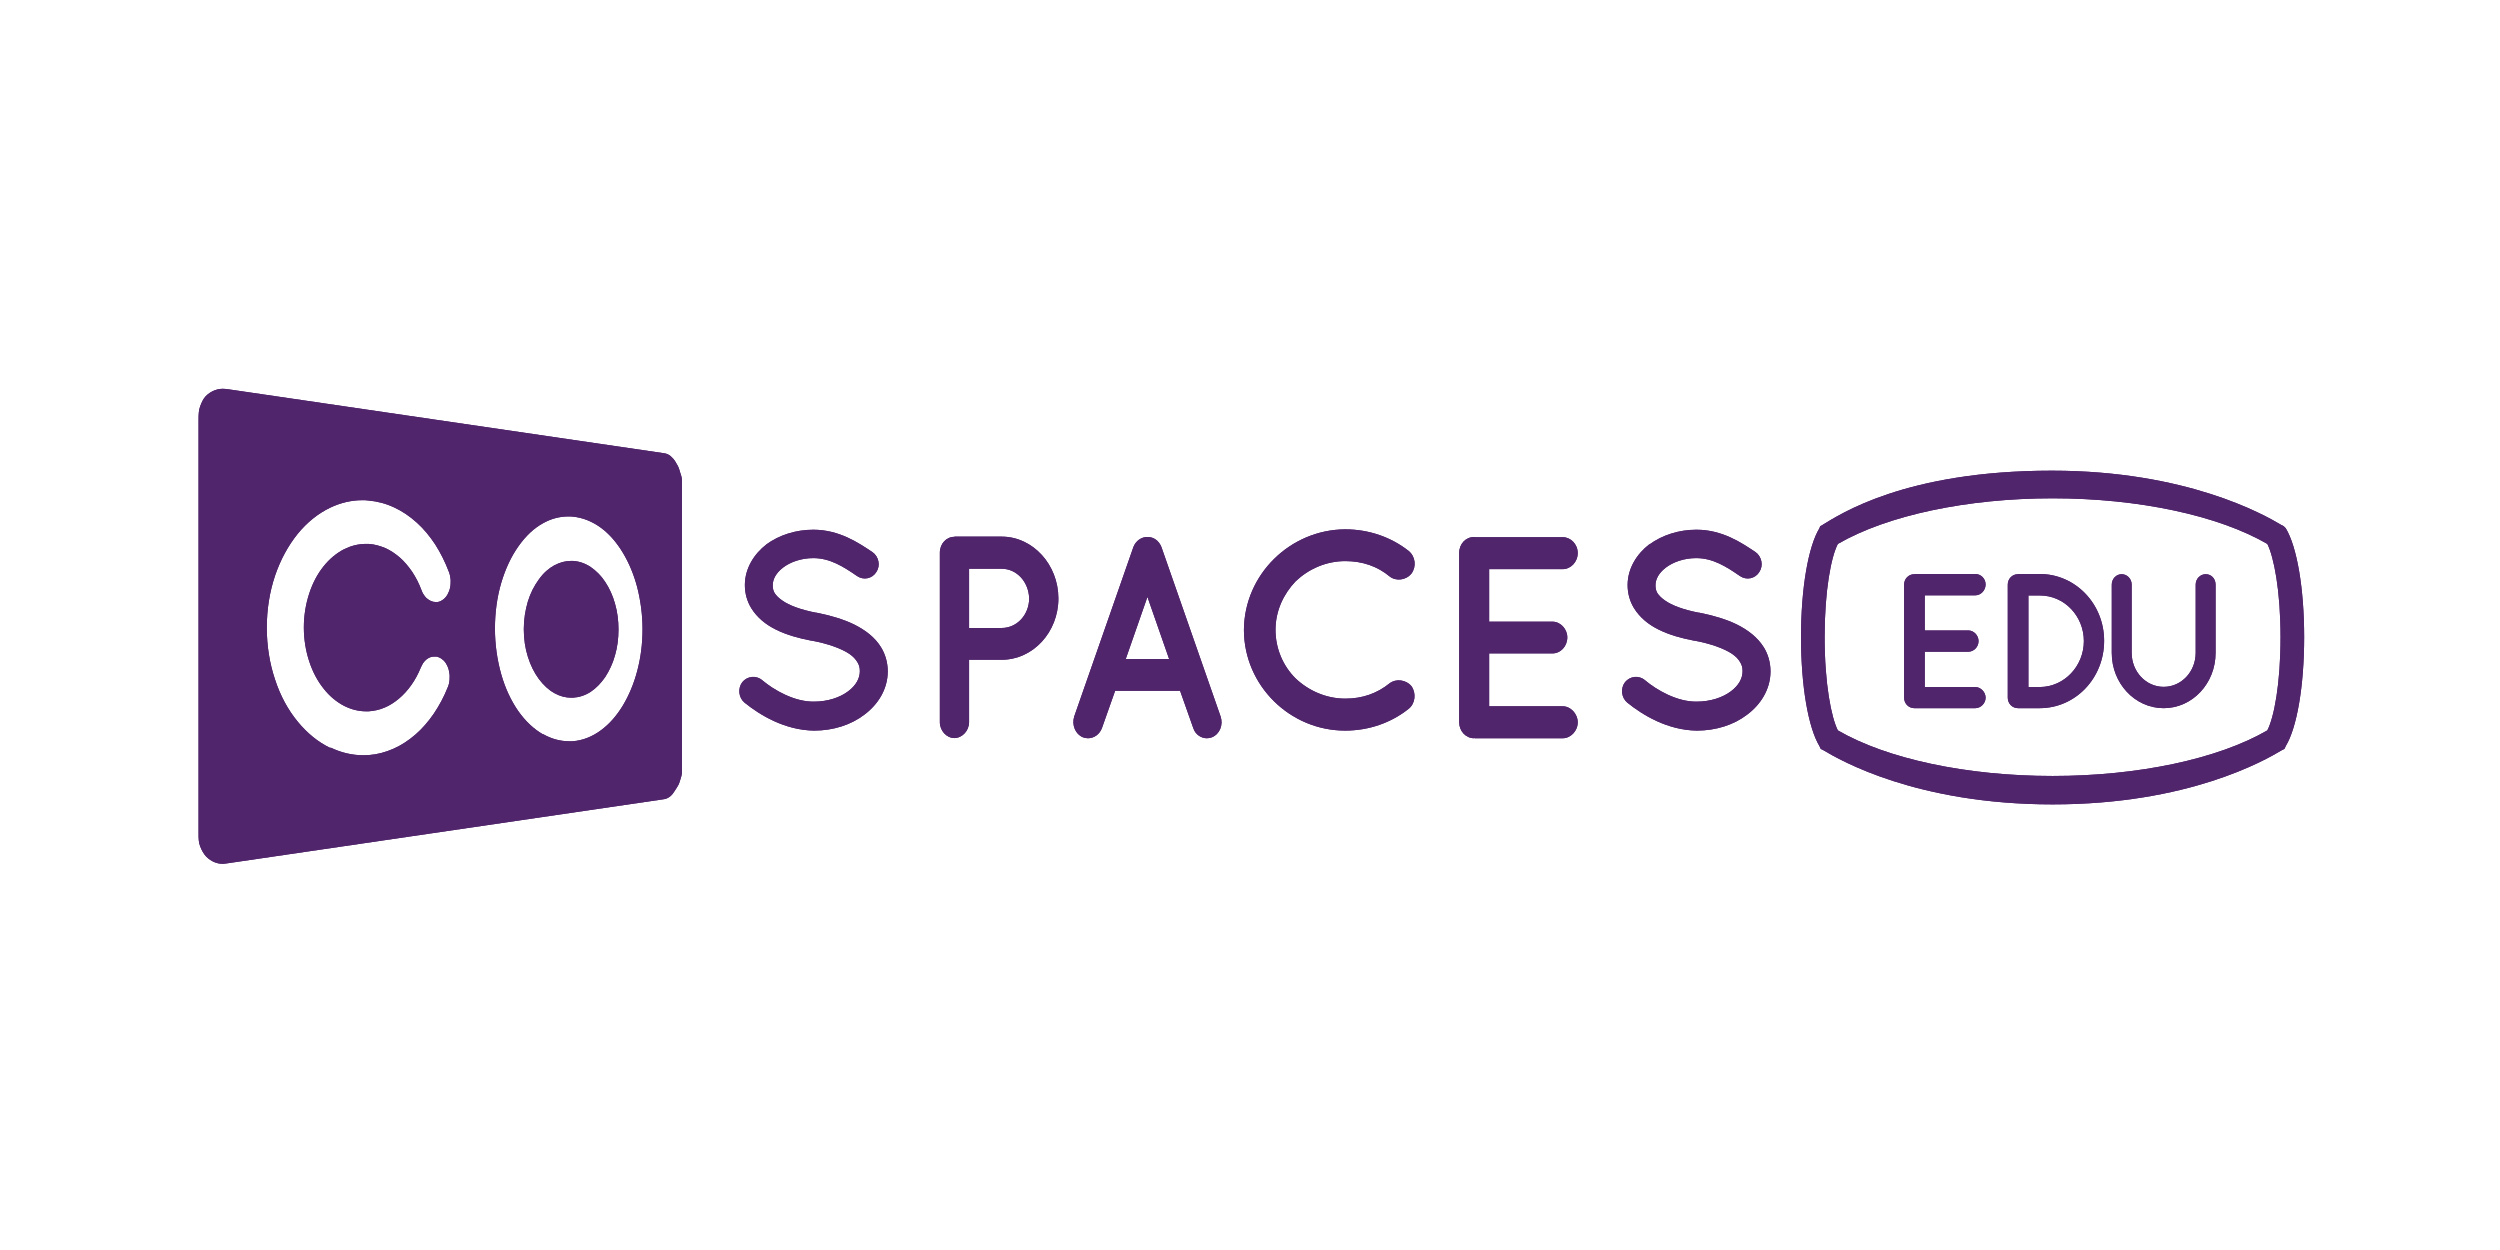 <svg xmlns="http://www.w3.org/2000/svg" xmlns:xlink="http://www.w3.org/1999/xlink" width="400" zoomAndPan="magnify" viewBox="0 0 300 150" height="200" preserveAspectRatio="xMidYMid meet" version="1.0"><defs><clipPath id="76c7248143"><path d="M 88.578 63 L 107 63 L 107 88 L 88.578 88 Z M 88.578 63 " clip-rule="nonzero"/></clipPath><clipPath id="0f07df9c78"><path d="M 91.992 65.312 C 90.496 66.457 89.383 68.207 89.383 70.203 C 89.383 71.211 89.648 72.152 90.141 72.961 C 90.855 74.125 91.926 74.98 93.176 75.586 C 94.406 76.188 95.855 76.594 97.375 76.883 L 97.441 76.883 C 99.363 77.242 100.969 77.828 101.906 78.453 C 102.398 78.789 102.691 79.125 102.891 79.465 C 103.09 79.801 103.18 80.09 103.18 80.539 C 103.18 81.371 102.758 82.223 101.773 82.961 C 100.793 83.703 99.316 84.195 97.688 84.195 C 95.367 84.238 92.887 82.828 91.457 81.617 C 90.742 81.012 89.672 81.121 89.07 81.863 C 88.512 82.602 88.621 83.703 89.336 84.309 C 91.191 85.809 94.16 87.625 97.688 87.672 C 100.012 87.672 102.133 86.977 103.715 85.766 C 105.348 84.555 106.531 82.715 106.531 80.562 C 106.531 79.508 106.238 78.52 105.75 77.715 C 105.012 76.48 103.828 75.605 102.488 74.934 C 101.195 74.305 99.652 73.855 97.977 73.52 L 97.91 73.52 C 96.148 73.184 94.672 72.648 93.848 72.043 C 93.422 71.75 93.133 71.438 92.953 71.168 C 92.797 70.898 92.73 70.629 92.73 70.227 C 92.73 69.531 93.09 68.789 93.957 68.117 C 94.828 67.445 96.148 66.973 97.598 66.973 C 99.586 66.973 101.195 67.984 102.848 69.125 C 103.629 69.664 104.676 69.441 105.168 68.633 C 105.68 67.871 105.457 66.793 104.699 66.258 C 103.047 65.156 100.723 63.566 97.598 63.566 C 95.477 63.566 93.488 64.215 91.949 65.336 " clip-rule="nonzero"/></clipPath><clipPath id="b2e2068c9b"><path d="M 112 64 L 128 64 L 128 89 L 112 89 Z M 112 64 " clip-rule="nonzero"/></clipPath><clipPath id="04497452ac"><path d="M 116.289 68.25 L 120.195 68.25 C 122.027 68.25 123.457 69.844 123.5 71.84 C 123.477 73.77 122.051 75.359 120.195 75.359 L 116.289 75.359 Z M 114.547 64.418 L 114.523 64.418 C 113.562 64.418 112.781 65.246 112.781 66.324 L 112.781 86.66 C 112.781 87.691 113.586 88.566 114.523 88.566 C 115.461 88.566 116.289 87.691 116.289 86.66 L 116.289 79.172 L 120.195 79.172 C 123.969 79.172 127.008 75.852 127.008 71.816 C 127.008 67.781 123.969 64.395 120.195 64.395 L 114.547 64.395 Z M 114.547 64.418 " clip-rule="nonzero"/></clipPath><clipPath id="4b8e1ca62e"><path d="M 128.77 64 L 146.633 64 L 146.633 89 L 128.77 89 Z M 128.77 64 " clip-rule="nonzero"/></clipPath><clipPath id="ce9221ba54"><path d="M 137.703 71.66 L 140.293 79.082 L 135.09 79.082 L 137.68 71.66 Z M 137.703 64.441 C 136.988 64.418 136.297 64.887 136.004 65.652 L 128.902 85.988 C 128.59 86.996 129.039 88.098 129.953 88.477 C 130.156 88.543 130.332 88.59 130.555 88.59 C 131.27 88.59 131.941 88.141 132.23 87.379 L 133.816 82.895 L 141.609 82.895 L 143.195 87.379 C 143.441 88.141 144.133 88.59 144.824 88.59 C 145.047 88.59 145.27 88.543 145.426 88.477 C 146.367 88.098 146.812 86.996 146.477 85.988 L 139.375 65.652 C 139.086 64.91 138.461 64.441 137.746 64.441 L 137.68 64.441 " clip-rule="nonzero"/></clipPath><clipPath id="898e5b2168"><path d="M 149 63 L 170 63 L 170 88 L 149 88 Z M 149 63 " clip-rule="nonzero"/></clipPath><clipPath id="2b096a3db9"><path d="M 149.27 75.605 C 149.289 82.266 154.785 87.672 161.414 87.672 C 164.316 87.672 166.977 86.707 169.051 85.047 C 169.832 84.418 169.969 83.207 169.387 82.355 C 168.719 81.547 167.512 81.414 166.754 81.996 C 165.258 83.207 163.492 83.836 161.438 83.836 C 159.16 83.836 157.039 82.895 155.477 81.414 C 153.98 79.934 153.062 77.848 153.062 75.586 C 153.062 73.32 154.004 71.301 155.477 69.754 C 157.039 68.273 159.137 67.332 161.438 67.332 C 163.492 67.332 165.301 67.961 166.754 69.172 C 167.512 69.777 168.738 69.641 169.387 68.812 C 169.988 67.984 169.855 66.793 169.051 66.121 C 166.977 64.484 164.316 63.52 161.414 63.52 C 154.805 63.566 149.312 68.945 149.27 75.586 " clip-rule="nonzero"/></clipPath><clipPath id="944b474658"><path d="M 175 64 L 190 64 L 190 89 L 175 89 Z M 175 64 " clip-rule="nonzero"/></clipPath><clipPath id="76ec163f46"><path d="M 176.98 64.441 L 176.891 64.441 C 175.883 64.441 175.102 65.27 175.102 66.344 L 175.102 86.684 C 175.102 87.715 175.883 88.59 176.891 88.59 L 176.891 88.543 C 176.891 88.543 176.91 88.59 176.98 88.59 L 187.539 88.59 C 188.477 88.59 189.328 87.715 189.328 86.684 C 189.328 85.652 188.477 84.754 187.539 84.754 L 178.699 84.754 L 178.699 78.41 L 186.289 78.41 C 187.273 78.41 188.078 77.559 188.078 76.48 C 188.078 75.496 187.273 74.598 186.289 74.598 L 178.699 74.598 L 178.699 68.297 L 187.539 68.297 C 188.477 68.297 189.328 67.445 189.328 66.367 C 189.328 65.293 188.477 64.461 187.539 64.461 L 176.98 64.461 Z M 176.98 64.441 " clip-rule="nonzero"/></clipPath><clipPath id="3e21b2bf63"><path d="M 194 63 L 213 63 L 213 88 L 194 88 Z M 194 63 " clip-rule="nonzero"/></clipPath><clipPath id="ae5a73c5f8"><path d="M 197.922 65.312 C 196.426 66.457 195.312 68.207 195.312 70.203 C 195.312 71.211 195.578 72.152 196.07 72.961 C 196.785 74.125 197.855 74.98 199.105 75.586 C 200.336 76.188 201.785 76.594 203.305 76.883 L 203.371 76.883 C 205.293 77.242 206.898 77.828 207.836 78.453 C 208.328 78.789 208.621 79.125 208.82 79.465 C 209.02 79.801 209.109 80.09 209.109 80.539 C 209.109 81.371 208.688 82.223 207.703 82.961 C 206.723 83.703 205.246 84.195 203.617 84.195 C 201.297 84.238 198.816 82.828 197.387 81.617 C 196.672 81.012 195.602 81.121 195 81.863 C 194.441 82.602 194.551 83.703 195.266 84.309 C 197.121 85.809 200.09 87.625 203.617 87.672 C 205.941 87.672 208.062 86.977 209.648 85.766 C 211.277 84.555 212.461 82.715 212.461 80.562 C 212.461 79.508 212.168 78.52 211.68 77.715 C 210.918 76.48 209.758 75.605 208.418 74.934 C 207.125 74.305 205.582 73.855 203.906 73.52 L 203.84 73.52 C 202.078 73.184 200.602 72.648 199.777 72.043 C 199.352 71.75 199.062 71.438 198.883 71.168 C 198.727 70.898 198.66 70.629 198.66 70.227 C 198.66 69.531 199.02 68.789 199.891 68.117 C 200.781 67.445 202.078 66.973 203.551 66.973 C 205.539 66.973 207.145 67.984 208.797 69.125 C 209.578 69.664 210.629 69.441 211.121 68.633 C 211.633 67.871 211.41 66.793 210.672 66.258 C 209.02 65.156 206.699 63.566 203.574 63.566 C 201.453 63.566 199.465 64.215 197.922 65.336 " clip-rule="nonzero"/></clipPath><clipPath id="b44011b0b8"><path d="M 228 68 L 239 68 L 239 85 L 228 85 Z M 228 68 " clip-rule="nonzero"/></clipPath><clipPath id="920382f0d1"><path d="M 229.789 68.902 L 229.719 68.902 C 229.027 68.902 228.492 69.461 228.492 70.156 L 228.492 83.723 C 228.492 84.418 229.027 84.98 229.719 84.98 L 229.742 84.98 C 229.742 84.98 229.742 84.98 229.789 84.98 L 237.043 84.98 C 237.691 84.98 238.273 84.395 238.273 83.723 C 238.273 83.051 237.691 82.445 237.043 82.445 L 230.973 82.445 L 230.973 78.207 L 236.195 78.207 C 236.867 78.207 237.426 77.625 237.426 76.93 C 237.426 76.258 236.867 75.652 236.195 75.652 L 230.973 75.652 L 230.973 71.438 L 237.043 71.438 C 237.691 71.438 238.273 70.852 238.273 70.137 C 238.273 69.418 237.691 68.879 237.043 68.879 L 229.789 68.879 Z M 229.789 68.902 " clip-rule="nonzero"/></clipPath><clipPath id="3af43b05d5"><path d="M 240.418 68 L 253 68 L 253 85 L 240.418 85 Z M 240.418 68 " clip-rule="nonzero"/></clipPath><clipPath id="9cf439824d"><path d="M 243.41 71.457 L 244.793 71.457 C 247.719 71.457 250.062 73.926 250.062 76.93 C 250.062 79.934 247.719 82.422 244.793 82.445 L 243.41 82.445 Z M 242.156 68.902 C 241.465 68.902 240.93 69.461 240.93 70.156 L 240.93 83.723 C 240.93 84.418 241.465 84.98 242.156 84.98 L 244.77 84.98 C 249.059 84.98 252.496 81.371 252.496 76.906 C 252.496 72.445 249.035 68.879 244.77 68.879 L 242.156 68.879 Z M 242.156 68.902 " clip-rule="nonzero"/></clipPath><clipPath id="48076e4a3a"><path d="M 253 68 L 266 68 L 266 85 L 253 85 Z M 253 68 " clip-rule="nonzero"/></clipPath><clipPath id="125d7ec45e"><path d="M 263.48 70.156 L 263.48 78.344 C 263.48 80.586 261.785 82.422 259.641 82.422 C 257.5 82.422 255.801 80.586 255.801 78.344 L 255.801 70.156 C 255.801 69.441 255.242 68.902 254.594 68.902 C 253.949 68.902 253.41 69.461 253.41 70.156 L 253.41 78.344 C 253.41 81.996 256.18 84.98 259.641 84.98 C 263.102 84.98 265.871 81.996 265.871 78.344 L 265.871 70.156 C 265.871 69.441 265.359 68.902 264.688 68.902 C 264.02 68.902 263.48 69.461 263.48 70.156 " clip-rule="nonzero"/></clipPath><clipPath id="b129354eff"><path d="M 216 56 L 277 56 L 277 97 L 216 97 Z M 216 56 " clip-rule="nonzero"/></clipPath><clipPath id="b8be0b3d05"><path d="M 220.543 87.648 C 219.762 86.102 218.957 82.086 218.957 76.457 C 218.957 70.832 219.738 66.816 220.543 65.27 C 226.461 61.84 236.039 59.797 246.312 59.797 C 256.582 59.797 266.16 61.84 272.078 65.27 C 272.859 66.816 273.664 70.832 273.664 76.457 C 273.664 82.086 272.883 86.102 272.078 87.648 C 266.16 91.078 256.582 93.117 246.312 93.117 C 236.039 93.117 226.461 91.078 220.543 87.648 M 218.734 62.98 L 218.422 63.141 L 218.332 63.387 C 216.992 65.582 216.121 70.582 216.121 76.457 C 216.121 82.332 216.992 87.312 218.332 89.531 L 218.488 89.867 L 218.801 90.023 C 220.855 91.258 230.031 96.527 246.312 96.527 C 262.59 96.527 271.766 91.258 273.82 90.023 L 274.133 89.867 L 274.289 89.531 C 275.629 87.332 276.5 82.332 276.5 76.457 C 276.5 70.582 275.629 65.582 274.289 63.387 L 274.043 63.141 L 273.73 62.98 C 271.676 61.75 262.367 56.48 246.223 56.48 C 228.605 56.48 220.766 61.75 218.711 62.98 " clip-rule="nonzero"/></clipPath><clipPath id="3d78320d84"><path d="M 23 46.656 L 82 46.656 L 82 103.656 L 23 103.656 Z M 23 46.656 " clip-rule="nonzero"/></clipPath><clipPath id="ab9775dffd"><path d="M 23 46.656 L 81.879 46.656 L 81.879 103.656 L 23 103.656 Z M 23 46.656 " clip-rule="nonzero"/></clipPath><clipPath id="79fb6062a9"><path d="M 65.152 88.117 C 64.059 87.492 63.055 86.551 62.184 85.316 C 61.312 84.059 60.621 82.578 60.152 80.922 C 59.66 79.195 59.395 77.332 59.395 75.426 C 59.395 73.52 59.641 71.66 60.152 69.934 C 60.645 68.273 61.336 66.793 62.207 65.562 C 63.078 64.328 64.059 63.387 65.176 62.781 C 66.137 62.242 67.164 61.973 68.215 61.973 C 68.371 61.973 68.547 61.973 68.727 61.996 C 69.91 62.109 71.051 62.555 72.121 63.34 C 73.125 64.082 73.996 65.09 74.754 66.344 C 75.492 67.578 76.074 68.969 76.477 70.516 C 76.875 72.109 77.102 73.77 77.102 75.496 C 77.102 77.223 76.898 78.879 76.477 80.473 C 76.074 82.02 75.492 83.41 74.754 84.645 C 73.996 85.898 73.125 86.887 72.121 87.625 C 71.07 88.41 69.91 88.859 68.727 88.949 C 68.57 88.949 68.414 88.949 68.258 88.949 C 67.207 88.949 66.16 88.656 65.176 88.098 M 39.633 89.754 C 38.18 89.059 36.863 87.984 35.723 86.594 C 34.562 85.18 33.648 83.5 33.023 81.594 C 32.352 79.621 32.016 77.488 32.016 75.316 C 32.016 73.141 32.352 71.008 33.023 69.035 C 33.668 67.152 34.586 65.473 35.723 64.059 C 36.863 62.668 38.18 61.613 39.633 60.918 C 40.859 60.336 42.156 60.023 43.473 60.023 C 43.719 60.023 43.965 60.023 44.23 60.066 C 45.281 60.156 46.309 60.426 47.312 60.898 C 48.273 61.344 49.168 61.949 50.016 62.715 C 50.84 63.453 51.578 64.352 52.227 65.336 C 52.871 66.344 53.43 67.465 53.879 68.656 C 53.988 68.945 54.055 69.262 54.078 69.598 C 54.078 69.91 54.078 70.227 54.012 70.516 C 53.945 70.832 53.832 71.098 53.699 71.348 C 53.543 71.613 53.363 71.816 53.141 71.973 C 53.074 72.02 53.008 72.062 52.918 72.109 C 52.852 72.152 52.762 72.176 52.695 72.199 C 52.629 72.219 52.539 72.242 52.473 72.242 C 52.402 72.242 52.336 72.242 52.246 72.242 C 52.07 72.242 51.891 72.199 51.734 72.129 C 51.578 72.062 51.422 71.973 51.266 71.84 C 51.109 71.727 50.996 71.57 50.863 71.391 C 50.75 71.211 50.641 71.031 50.574 70.809 C 50.281 70.023 49.902 69.281 49.457 68.609 C 49.012 67.961 48.52 67.379 47.984 66.906 C 47.426 66.434 46.844 66.031 46.219 65.762 C 45.57 65.492 44.922 65.312 44.23 65.27 C 44.121 65.27 44.008 65.27 43.898 65.27 C 43.004 65.27 42.133 65.492 41.305 65.898 C 40.391 66.367 39.543 67.062 38.828 67.961 C 38.09 68.879 37.512 69.977 37.109 71.211 C 36.684 72.512 36.461 73.879 36.461 75.293 C 36.461 76.707 36.684 78.094 37.109 79.375 C 37.512 80.605 38.09 81.707 38.828 82.625 C 39.543 83.543 40.391 84.238 41.305 84.711 C 42.156 85.137 43.027 85.359 43.941 85.359 C 44.031 85.359 44.141 85.359 44.23 85.359 C 44.879 85.316 45.527 85.18 46.152 84.91 C 46.754 84.664 47.336 84.285 47.871 83.836 C 48.406 83.387 48.898 82.848 49.344 82.223 C 49.793 81.594 50.172 80.898 50.484 80.137 C 50.574 79.934 50.664 79.754 50.773 79.574 C 50.887 79.418 51.02 79.262 51.152 79.148 C 51.289 79.039 51.445 78.949 51.602 78.879 C 51.758 78.812 51.934 78.789 52.137 78.789 C 52.203 78.789 52.293 78.789 52.359 78.789 C 52.449 78.789 52.516 78.812 52.605 78.859 C 52.695 78.879 52.762 78.926 52.852 78.969 C 52.918 79.016 53.008 79.059 53.074 79.125 C 53.297 79.285 53.477 79.508 53.609 79.777 C 53.742 80.023 53.855 80.316 53.898 80.629 C 53.969 80.941 53.969 81.258 53.945 81.57 C 53.922 81.887 53.855 82.199 53.723 82.492 C 53.273 83.633 52.695 84.688 52.047 85.652 C 51.398 86.594 50.664 87.445 49.859 88.141 C 49.031 88.859 48.141 89.441 47.223 89.844 C 46.262 90.27 45.258 90.539 44.254 90.609 C 44.031 90.609 43.809 90.629 43.586 90.629 C 42.246 90.629 40.926 90.316 39.676 89.711 M 25.809 46.816 C 25.387 46.973 25.008 47.219 24.695 47.531 C 24.379 47.867 24.203 48.273 24.023 48.742 C 23.844 49.215 23.824 49.754 23.824 50.312 L 23.824 100.004 C 23.824 100.562 23.824 101.102 24.023 101.574 C 24.203 102.043 24.426 102.445 24.738 102.785 C 25.051 103.098 25.406 103.344 25.832 103.5 C 26.258 103.656 26.703 103.703 27.172 103.613 L 79.711 95.898 C 79.957 95.855 80.203 95.742 80.426 95.562 C 80.652 95.383 80.828 95.137 81.008 94.844 C 81.164 94.555 81.453 94.219 81.543 93.859 C 81.633 93.5 81.832 93.098 81.832 92.691 L 81.832 57.602 C 81.832 57.195 81.633 56.816 81.543 56.434 C 81.453 56.074 81.254 55.738 81.074 55.449 C 80.918 55.156 80.672 54.91 80.473 54.73 C 80.25 54.551 80.004 54.438 79.734 54.395 L 27.172 46.68 C 27.016 46.68 26.883 46.656 26.746 46.656 C 26.434 46.656 26.121 46.703 25.832 46.816 " clip-rule="nonzero"/></clipPath><clipPath id="a3eb0e1758"><path d="M 62 67 L 75 67 L 75 84 L 62 84 Z M 62 67 " clip-rule="nonzero"/></clipPath><clipPath id="0024753d03"><path d="M 66.539 67.824 C 65.848 68.207 65.199 68.766 64.664 69.531 C 64.105 70.293 63.656 71.168 63.344 72.176 C 63.031 73.23 62.855 74.352 62.855 75.496 C 62.855 76.637 63.012 77.781 63.344 78.812 C 63.656 79.82 64.105 80.719 64.664 81.48 C 65.223 82.223 65.848 82.805 66.539 83.184 C 67.188 83.543 67.855 83.723 68.547 83.723 C 68.613 83.723 68.684 83.723 68.75 83.723 C 69.484 83.68 70.223 83.453 70.895 83.008 C 71.539 82.578 72.121 81.977 72.633 81.234 C 73.125 80.473 73.527 79.621 73.797 78.656 C 74.086 77.668 74.219 76.617 74.219 75.539 C 74.219 74.461 74.086 73.41 73.797 72.422 C 73.527 71.457 73.125 70.582 72.633 69.844 C 72.145 69.082 71.539 68.5 70.895 68.051 C 70.223 67.602 69.508 67.355 68.75 67.309 C 68.684 67.309 68.594 67.309 68.527 67.309 C 67.855 67.309 67.188 67.488 66.562 67.824 " clip-rule="nonzero"/></clipPath></defs><path fill="#50256b" d="M 91.992 65.312 C 90.496 66.457 89.383 68.207 89.383 70.203 C 89.383 71.211 89.648 72.152 90.141 72.961 C 90.855 74.125 91.926 74.98 93.176 75.586 C 94.406 76.188 95.855 76.594 97.375 76.883 L 97.441 76.883 C 99.363 77.242 100.969 77.828 101.906 78.453 C 102.398 78.789 102.691 79.125 102.891 79.465 C 103.09 79.801 103.18 80.09 103.18 80.539 C 103.18 81.371 102.758 82.223 101.773 82.961 C 100.793 83.703 99.316 84.195 97.688 84.195 C 95.367 84.238 92.887 82.828 91.457 81.617 C 90.742 81.012 89.672 81.121 89.07 81.863 C 88.512 82.602 88.621 83.703 89.336 84.309 C 91.191 85.809 94.16 87.625 97.688 87.672 C 100.012 87.672 102.133 86.977 103.715 85.766 C 105.348 84.555 106.531 82.715 106.531 80.562 C 106.531 79.508 106.238 78.52 105.75 77.715 C 105.012 76.48 103.828 75.605 102.488 74.934 C 101.195 74.305 99.652 73.855 97.977 73.52 L 97.91 73.52 C 96.148 73.184 94.672 72.648 93.848 72.043 C 93.422 71.75 93.133 71.438 92.953 71.168 C 92.797 70.898 92.73 70.629 92.73 70.227 C 92.73 69.531 93.09 68.789 93.957 68.117 C 94.828 67.445 96.148 66.973 97.598 66.973 C 99.586 66.973 101.195 67.984 102.848 69.125 C 103.629 69.664 104.676 69.441 105.168 68.633 C 105.68 67.871 105.457 66.793 104.699 66.258 C 103.047 65.156 100.723 63.566 97.598 63.566 C 95.477 63.566 93.488 64.215 91.949 65.336 " fill-opacity="1" fill-rule="nonzero"/><g clip-path="url(#76c7248143)"><g clip-path="url(#0f07df9c78)"><path fill="#50256b" d="M 84.289 59.082 L 110.996 59.082 L 110.996 92.156 L 84.289 92.156 Z M 84.289 59.082 " fill-opacity="1" fill-rule="nonzero"/></g></g><path fill="#50256b" d="M 116.289 68.25 L 120.195 68.25 C 122.027 68.25 123.457 69.844 123.5 71.84 C 123.477 73.77 122.051 75.359 120.195 75.359 L 116.289 75.359 Z M 114.547 64.418 L 114.523 64.418 C 113.562 64.418 112.781 65.246 112.781 66.324 L 112.781 86.66 C 112.781 87.691 113.586 88.566 114.523 88.566 C 115.461 88.566 116.289 87.691 116.289 86.66 L 116.289 79.172 L 120.195 79.172 C 123.969 79.172 127.008 75.852 127.008 71.816 C 127.008 67.781 123.969 64.395 120.195 64.395 L 114.547 64.395 Z M 114.547 64.418 " fill-opacity="1" fill-rule="nonzero"/><g clip-path="url(#b2e2068c9b)"><g clip-path="url(#04497452ac)"><path fill="#50256b" d="M 108.316 59.953 L 131.449 59.953 L 131.449 93.031 L 108.316 93.031 Z M 108.316 59.953 " fill-opacity="1" fill-rule="nonzero"/></g></g><path fill="#50256b" d="M 137.703 71.66 L 140.293 79.082 L 135.09 79.082 L 137.68 71.66 Z M 137.703 64.441 C 136.988 64.418 136.297 64.887 136.004 65.652 L 128.902 85.988 C 128.59 86.996 129.039 88.098 129.953 88.477 C 130.156 88.543 130.332 88.59 130.555 88.59 C 131.27 88.59 131.941 88.141 132.23 87.379 L 133.816 82.895 L 141.609 82.895 L 143.195 87.379 C 143.441 88.141 144.133 88.59 144.824 88.59 C 145.047 88.59 145.27 88.543 145.426 88.477 C 146.367 88.098 146.812 86.996 146.477 85.988 L 139.375 65.652 C 139.086 64.91 138.461 64.441 137.746 64.441 L 137.68 64.441 " fill-opacity="1" fill-rule="nonzero"/><g clip-path="url(#4b8e1ca62e)"><g clip-path="url(#ce9221ba54)"><path fill="#50256b" d="M 124.348 59.953 L 151.055 59.953 L 151.055 93.031 L 124.348 93.031 Z M 124.348 59.953 " fill-opacity="1" fill-rule="nonzero"/></g></g><path fill="#50256b" d="M 149.27 75.605 C 149.289 82.266 154.785 87.672 161.414 87.672 C 164.316 87.672 166.977 86.707 169.051 85.047 C 169.832 84.418 169.969 83.207 169.387 82.355 C 168.719 81.547 167.512 81.414 166.754 81.996 C 165.258 83.207 163.492 83.836 161.438 83.836 C 159.16 83.836 157.039 82.895 155.477 81.414 C 153.98 79.934 153.062 77.848 153.062 75.586 C 153.062 73.32 154.004 71.301 155.477 69.754 C 157.039 68.273 159.137 67.332 161.438 67.332 C 163.492 67.332 165.301 67.961 166.754 69.172 C 167.512 69.777 168.738 69.641 169.387 68.812 C 169.988 67.984 169.855 66.793 169.051 66.121 C 166.977 64.484 164.316 63.52 161.414 63.52 C 154.805 63.566 149.312 68.945 149.27 75.586 " fill-opacity="1" fill-rule="nonzero"/><g clip-path="url(#898e5b2168)"><g clip-path="url(#2b096a3db9)"><path fill="#50256b" d="M 144.824 59.082 L 174.188 59.082 L 174.188 92.156 L 144.824 92.156 Z M 144.824 59.082 " fill-opacity="1" fill-rule="nonzero"/></g></g><path fill="#50256b" d="M 176.98 64.441 L 176.891 64.441 C 175.883 64.441 175.102 65.27 175.102 66.344 L 175.102 86.684 C 175.102 87.715 175.883 88.59 176.891 88.59 L 176.891 88.543 C 176.891 88.543 176.91 88.59 176.98 88.59 L 187.539 88.59 C 188.477 88.59 189.328 87.715 189.328 86.684 C 189.328 85.652 188.477 84.754 187.539 84.754 L 178.699 84.754 L 178.699 78.41 L 186.289 78.41 C 187.273 78.41 188.078 77.559 188.078 76.48 C 188.078 75.496 187.273 74.598 186.289 74.598 L 178.699 74.598 L 178.699 68.297 L 187.539 68.297 C 188.477 68.297 189.328 67.445 189.328 66.367 C 189.328 65.293 188.477 64.461 187.539 64.461 L 176.98 64.461 Z M 176.98 64.441 " fill-opacity="1" fill-rule="nonzero"/><g clip-path="url(#944b474658)"><g clip-path="url(#76ec163f46)"><path fill="#50256b" d="M 170.637 59.953 L 193.77 59.953 L 193.77 93.031 L 170.637 93.031 Z M 170.637 59.953 " fill-opacity="1" fill-rule="nonzero"/></g></g><path fill="#50256b" d="M 197.922 65.312 C 196.426 66.457 195.312 68.207 195.312 70.203 C 195.312 71.211 195.578 72.152 196.07 72.961 C 196.785 74.125 197.855 74.98 199.105 75.586 C 200.336 76.188 201.785 76.594 203.305 76.883 L 203.371 76.883 C 205.293 77.242 206.898 77.828 207.836 78.453 C 208.328 78.789 208.621 79.125 208.82 79.465 C 209.02 79.801 209.109 80.09 209.109 80.539 C 209.109 81.371 208.688 82.223 207.703 82.961 C 206.723 83.703 205.246 84.195 203.617 84.195 C 201.297 84.238 198.816 82.828 197.387 81.617 C 196.672 81.012 195.602 81.121 195 81.863 C 194.441 82.602 194.551 83.703 195.266 84.309 C 197.121 85.809 200.09 87.625 203.617 87.672 C 205.941 87.672 208.062 86.977 209.648 85.766 C 211.277 84.555 212.461 82.715 212.461 80.562 C 212.461 79.508 212.168 78.52 211.68 77.715 C 210.918 76.48 209.758 75.605 208.418 74.934 C 207.125 74.305 205.582 73.855 203.906 73.52 L 203.84 73.52 C 202.078 73.184 200.602 72.648 199.777 72.043 C 199.352 71.75 199.062 71.438 198.883 71.168 C 198.727 70.898 198.66 70.629 198.66 70.227 C 198.66 69.531 199.02 68.789 199.891 68.117 C 200.781 67.445 202.078 66.973 203.551 66.973 C 205.539 66.973 207.145 67.984 208.797 69.125 C 209.578 69.664 210.629 69.441 211.121 68.633 C 211.633 67.871 211.41 66.793 210.672 66.258 C 209.02 65.156 206.699 63.566 203.574 63.566 C 201.453 63.566 199.465 64.215 197.922 65.336 " fill-opacity="1" fill-rule="nonzero"/><g clip-path="url(#3e21b2bf63)"><g clip-path="url(#ae5a73c5f8)"><path fill="#50256b" d="M 190.219 59.082 L 216.926 59.082 L 216.926 92.156 L 190.219 92.156 Z M 190.219 59.082 " fill-opacity="1" fill-rule="nonzero"/></g></g><path fill="#50256b" d="M 229.789 68.902 L 229.719 68.902 C 229.027 68.902 228.492 69.461 228.492 70.156 L 228.492 83.723 C 228.492 84.418 229.027 84.98 229.719 84.98 L 229.742 84.98 C 229.742 84.98 229.742 84.98 229.789 84.98 L 237.043 84.98 C 237.691 84.98 238.273 84.395 238.273 83.723 C 238.273 83.051 237.691 82.445 237.043 82.445 L 230.973 82.445 L 230.973 78.207 L 236.195 78.207 C 236.867 78.207 237.426 77.625 237.426 76.93 C 237.426 76.258 236.867 75.652 236.195 75.652 L 230.973 75.652 L 230.973 71.438 L 237.043 71.438 C 237.691 71.438 238.273 70.852 238.273 70.137 C 238.273 69.418 237.691 68.879 237.043 68.879 L 229.789 68.879 Z M 229.789 68.902 " fill-opacity="1" fill-rule="nonzero"/><g clip-path="url(#b44011b0b8)"><g clip-path="url(#920382f0d1)"><path fill="#50256b" d="M 224.027 64.441 L 242.715 64.441 L 242.715 89.465 L 224.027 89.465 Z M 224.027 64.441 " fill-opacity="1" fill-rule="nonzero"/></g></g><path fill="#50256b" d="M 243.41 71.457 L 244.793 71.457 C 247.719 71.457 250.062 73.926 250.062 76.93 C 250.062 79.934 247.719 82.422 244.793 82.445 L 243.41 82.445 Z M 242.156 68.902 C 241.465 68.902 240.93 69.461 240.93 70.156 L 240.93 83.723 C 240.93 84.418 241.465 84.98 242.156 84.98 L 244.77 84.98 C 249.059 84.98 252.496 81.371 252.496 76.906 C 252.496 72.445 249.035 68.879 244.77 68.879 L 242.156 68.879 Z M 242.156 68.902 " fill-opacity="1" fill-rule="nonzero"/><g clip-path="url(#3af43b05d5)"><g clip-path="url(#9cf439824d)"><path fill="#50256b" d="M 236.484 64.441 L 256.961 64.441 L 256.961 89.465 L 236.484 89.465 Z M 236.484 64.441 " fill-opacity="1" fill-rule="nonzero"/></g></g><path fill="#50256b" d="M 263.48 70.156 L 263.48 78.344 C 263.48 80.586 261.785 82.422 259.641 82.422 C 257.5 82.422 255.801 80.586 255.801 78.344 L 255.801 70.156 C 255.801 69.441 255.242 68.902 254.594 68.902 C 253.949 68.902 253.41 69.461 253.41 70.156 L 253.41 78.344 C 253.41 81.996 256.18 84.98 259.641 84.98 C 263.102 84.98 265.871 81.996 265.871 78.344 L 265.871 70.156 C 265.871 69.441 265.359 68.902 264.688 68.902 C 264.02 68.902 263.48 69.461 263.48 70.156 " fill-opacity="1" fill-rule="nonzero"/><g clip-path="url(#48076e4a3a)"><g clip-path="url(#125d7ec45e)"><path fill="#50256b" d="M 248.969 64.441 L 270.336 64.441 L 270.336 89.465 L 248.969 89.465 Z M 248.969 64.441 " fill-opacity="1" fill-rule="nonzero"/></g></g><path fill="#50256b" d="M 220.543 87.648 C 219.762 86.102 218.957 82.086 218.957 76.457 C 218.957 70.832 219.738 66.816 220.543 65.27 C 226.461 61.84 236.039 59.797 246.312 59.797 C 256.582 59.797 266.16 61.84 272.078 65.27 C 272.859 66.816 273.664 70.832 273.664 76.457 C 273.664 82.086 272.883 86.102 272.078 87.648 C 266.16 91.078 256.582 93.117 246.312 93.117 C 236.039 93.117 226.461 91.078 220.543 87.648 M 218.734 62.98 L 218.422 63.141 L 218.332 63.387 C 216.992 65.582 216.121 70.582 216.121 76.457 C 216.121 82.332 216.992 87.312 218.332 89.531 L 218.488 89.867 L 218.801 90.023 C 220.855 91.258 230.031 96.527 246.312 96.527 C 262.59 96.527 271.766 91.258 273.82 90.023 L 274.133 89.867 L 274.289 89.531 C 275.629 87.332 276.5 82.332 276.5 76.457 C 276.5 70.582 275.629 65.582 274.289 63.387 L 274.043 63.141 L 273.73 62.98 C 271.676 61.75 262.367 56.48 246.223 56.48 C 228.605 56.48 220.766 61.75 218.711 62.98 " fill-opacity="1" fill-rule="nonzero"/><g clip-path="url(#b129354eff)"><g clip-path="url(#b8be0b3d05)"><path fill="#50256b" d="M 211.68 52.016 L 280.965 52.016 L 280.965 100.988 L 211.68 100.988 Z M 211.68 52.016 " fill-opacity="1" fill-rule="nonzero"/></g></g><g clip-path="url(#3d78320d84)"><path fill="#50256b" d="M 65.152 88.117 C 64.059 87.492 63.055 86.551 62.184 85.316 C 61.312 84.059 60.621 82.578 60.152 80.922 C 59.66 79.195 59.395 77.332 59.395 75.426 C 59.395 73.52 59.641 71.66 60.152 69.934 C 60.645 68.273 61.336 66.793 62.207 65.562 C 63.078 64.328 64.059 63.387 65.176 62.781 C 66.137 62.242 67.164 61.973 68.215 61.973 C 68.371 61.973 68.547 61.973 68.727 61.996 C 69.91 62.109 71.051 62.555 72.121 63.34 C 73.125 64.082 73.996 65.09 74.754 66.344 C 75.492 67.578 76.074 68.969 76.477 70.516 C 76.875 72.109 77.102 73.77 77.102 75.496 C 77.102 77.223 76.898 78.879 76.477 80.473 C 76.074 82.02 75.492 83.41 74.754 84.645 C 73.996 85.898 73.125 86.887 72.121 87.625 C 71.07 88.41 69.91 88.859 68.727 88.949 C 68.57 88.949 68.414 88.949 68.258 88.949 C 67.207 88.949 66.16 88.656 65.176 88.098 M 39.633 89.754 C 38.18 89.059 36.863 87.984 35.723 86.594 C 34.562 85.18 33.648 83.5 33.023 81.594 C 32.352 79.621 32.016 77.488 32.016 75.316 C 32.016 73.141 32.352 71.008 33.023 69.035 C 33.668 67.152 34.586 65.473 35.723 64.059 C 36.863 62.668 38.18 61.613 39.633 60.918 C 40.859 60.336 42.156 60.023 43.473 60.023 C 43.719 60.023 43.965 60.023 44.23 60.066 C 45.281 60.156 46.309 60.426 47.312 60.898 C 48.273 61.344 49.168 61.949 50.016 62.715 C 50.84 63.453 51.578 64.352 52.227 65.336 C 52.871 66.344 53.43 67.465 53.879 68.656 C 53.988 68.945 54.055 69.262 54.078 69.598 C 54.078 69.91 54.078 70.227 54.012 70.516 C 53.945 70.832 53.832 71.098 53.699 71.348 C 53.543 71.613 53.363 71.816 53.141 71.973 C 53.074 72.02 53.008 72.062 52.918 72.109 C 52.852 72.152 52.762 72.176 52.695 72.199 C 52.629 72.219 52.539 72.242 52.473 72.242 C 52.402 72.242 52.336 72.242 52.246 72.242 C 52.07 72.242 51.891 72.199 51.734 72.129 C 51.578 72.062 51.422 71.973 51.266 71.84 C 51.109 71.727 50.996 71.57 50.863 71.391 C 50.75 71.211 50.641 71.031 50.574 70.809 C 50.281 70.023 49.902 69.281 49.457 68.609 C 49.012 67.961 48.52 67.379 47.984 66.906 C 47.426 66.434 46.844 66.031 46.219 65.762 C 45.57 65.492 44.922 65.312 44.23 65.27 C 44.121 65.27 44.008 65.27 43.898 65.27 C 43.004 65.27 42.133 65.492 41.305 65.898 C 40.391 66.367 39.543 67.062 38.828 67.961 C 38.09 68.879 37.512 69.977 37.109 71.211 C 36.684 72.512 36.461 73.879 36.461 75.293 C 36.461 76.707 36.684 78.094 37.109 79.375 C 37.512 80.605 38.09 81.707 38.828 82.625 C 39.543 83.543 40.391 84.238 41.305 84.711 C 42.156 85.137 43.027 85.359 43.941 85.359 C 44.031 85.359 44.141 85.359 44.23 85.359 C 44.879 85.316 45.527 85.18 46.152 84.91 C 46.754 84.664 47.336 84.285 47.871 83.836 C 48.406 83.387 48.898 82.848 49.344 82.223 C 49.793 81.594 50.172 80.898 50.484 80.137 C 50.574 79.934 50.664 79.754 50.773 79.574 C 50.887 79.418 51.02 79.262 51.152 79.148 C 51.289 79.039 51.445 78.949 51.602 78.879 C 51.758 78.812 51.934 78.789 52.137 78.789 C 52.203 78.789 52.293 78.789 52.359 78.789 C 52.449 78.789 52.516 78.812 52.605 78.859 C 52.695 78.879 52.762 78.926 52.852 78.969 C 52.918 79.016 53.008 79.059 53.074 79.125 C 53.297 79.285 53.477 79.508 53.609 79.777 C 53.742 80.023 53.855 80.316 53.898 80.629 C 53.969 80.941 53.969 81.258 53.945 81.57 C 53.922 81.887 53.855 82.199 53.723 82.492 C 53.273 83.633 52.695 84.688 52.047 85.652 C 51.398 86.594 50.664 87.445 49.859 88.141 C 49.031 88.859 48.141 89.441 47.223 89.844 C 46.262 90.27 45.258 90.539 44.254 90.609 C 44.031 90.609 43.809 90.629 43.586 90.629 C 42.246 90.629 40.926 90.316 39.676 89.711 M 25.809 46.816 C 25.387 46.973 25.008 47.219 24.695 47.531 C 24.379 47.867 24.203 48.273 24.023 48.742 C 23.844 49.215 23.824 49.754 23.824 50.312 L 23.824 100.004 C 23.824 100.562 23.824 101.102 24.023 101.574 C 24.203 102.043 24.426 102.445 24.738 102.785 C 25.051 103.098 25.406 103.344 25.832 103.5 C 26.258 103.656 26.703 103.703 27.172 103.613 L 79.711 95.898 C 79.957 95.855 80.203 95.742 80.426 95.562 C 80.652 95.383 80.828 95.137 81.008 94.844 C 81.164 94.555 81.453 94.219 81.543 93.859 C 81.633 93.5 81.832 93.098 81.832 92.691 L 81.832 57.602 C 81.832 57.195 81.633 56.816 81.543 56.434 C 81.453 56.074 81.254 55.738 81.074 55.449 C 80.918 55.156 80.672 54.91 80.473 54.73 C 80.25 54.551 80.004 54.438 79.734 54.395 L 27.172 46.68 C 27.016 46.68 26.883 46.656 26.746 46.656 C 26.434 46.656 26.121 46.703 25.832 46.816 " fill-opacity="1" fill-rule="nonzero"/></g><g clip-path="url(#ab9775dffd)"><g clip-path="url(#79fb6062a9)"><path fill="#50256b" d="M 19.379 42.195 L 86.254 42.195 L 86.254 108.145 L 19.379 108.145 Z M 19.379 42.195 " fill-opacity="1" fill-rule="nonzero"/></g></g><path fill="#50256b" d="M 66.539 67.824 C 65.848 68.207 65.199 68.766 64.664 69.531 C 64.105 70.293 63.656 71.168 63.344 72.176 C 63.031 73.23 62.855 74.352 62.855 75.496 C 62.855 76.637 63.012 77.781 63.344 78.812 C 63.656 79.82 64.105 80.719 64.664 81.48 C 65.223 82.223 65.848 82.805 66.539 83.184 C 67.188 83.543 67.855 83.723 68.547 83.723 C 68.613 83.723 68.684 83.723 68.75 83.723 C 69.484 83.68 70.223 83.453 70.895 83.008 C 71.539 82.578 72.121 81.977 72.633 81.234 C 73.125 80.473 73.527 79.621 73.797 78.656 C 74.086 77.668 74.219 76.617 74.219 75.539 C 74.219 74.461 74.086 73.41 73.797 72.422 C 73.527 71.457 73.125 70.582 72.633 69.844 C 72.145 69.082 71.539 68.5 70.895 68.051 C 70.223 67.602 69.508 67.355 68.75 67.309 C 68.684 67.309 68.594 67.309 68.527 67.309 C 67.855 67.309 67.188 67.488 66.562 67.824 " fill-opacity="1" fill-rule="nonzero"/><g clip-path="url(#a3eb0e1758)"><g clip-path="url(#0024753d03)"><path fill="#50256b" d="M 58.41 62.848 L 78.641 62.848 L 78.641 88.207 L 58.41 88.207 Z M 58.41 62.848 " fill-opacity="1" fill-rule="nonzero"/></g></g></svg>